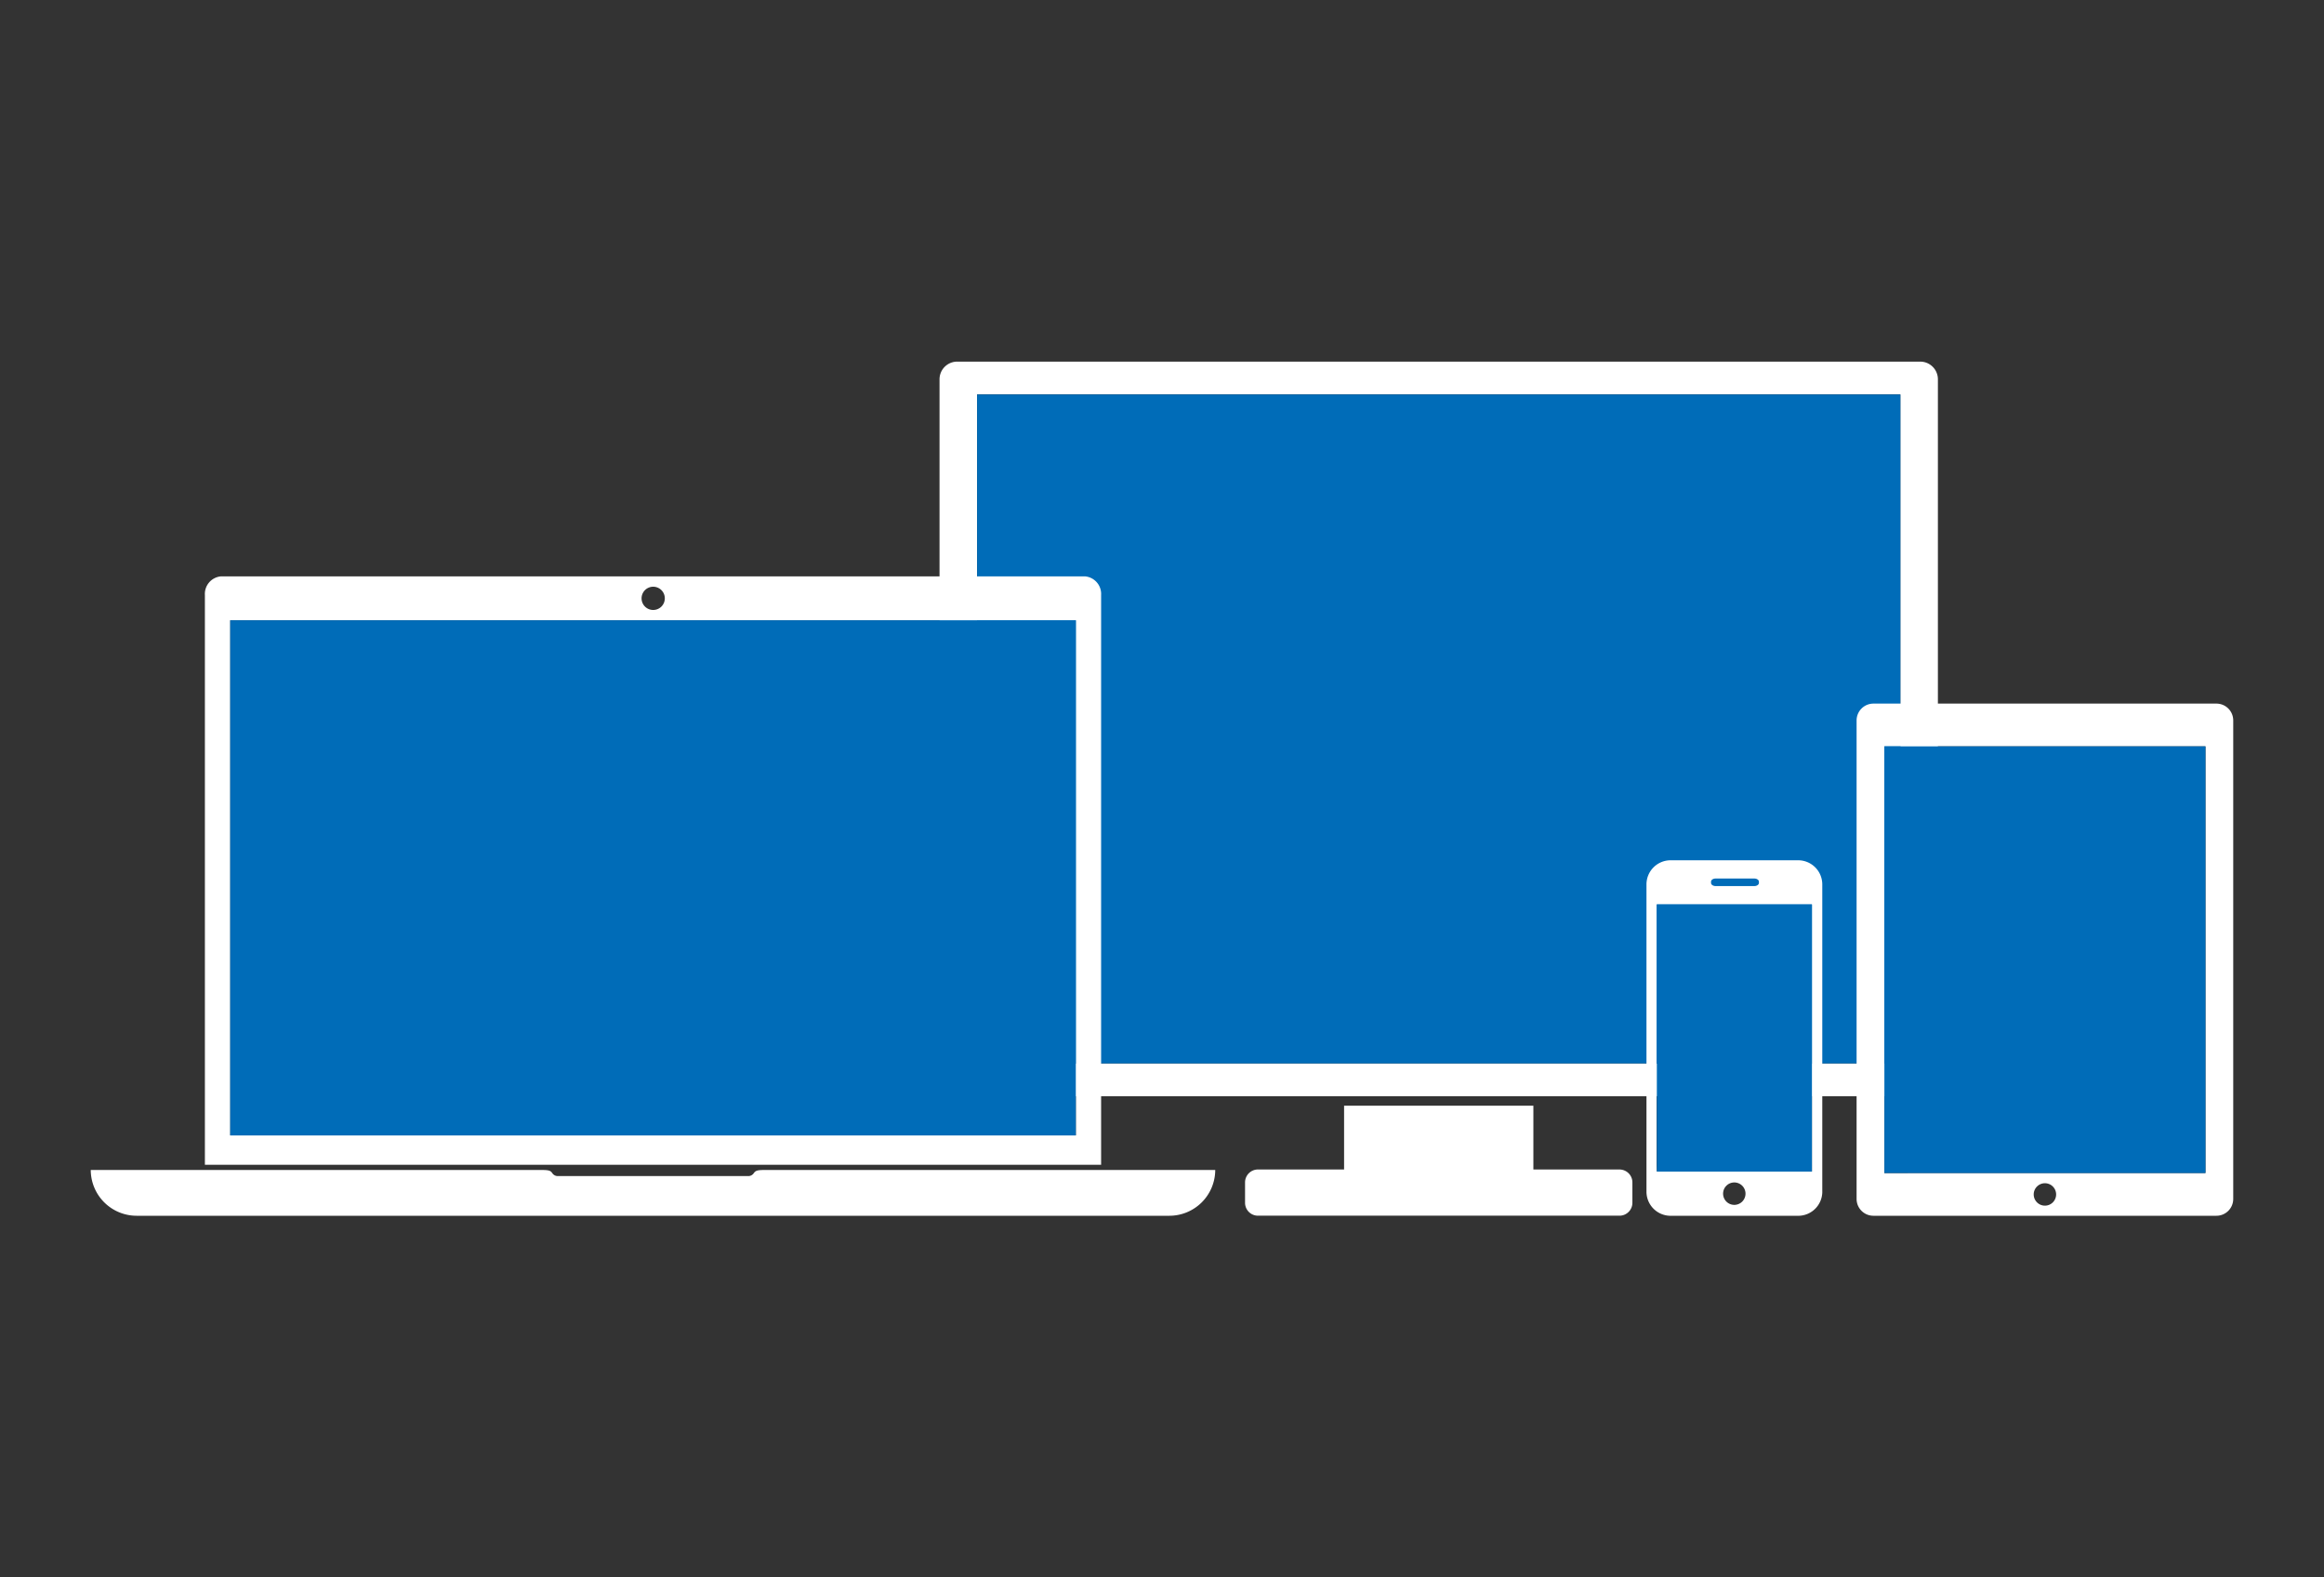 <?xml version="1.0" encoding="utf-8"?>
<svg xmlns="http://www.w3.org/2000/svg" xmlns:xlink="http://www.w3.org/1999/xlink" width="140" height="95" viewBox="0 0 140 95">
  <rect x="0" y="0" width="140" height="95" fill="#333333" stroke="none"/>
  <defs>
    <clipPath id="clip-path">
      <rect id="Rectangle_19" data-name="Rectangle 19" width="140" height="95" transform="translate(853 475)" fill="#fff"/>
    </clipPath>
  </defs>
  <g id="ic-Exchange-Online-and-Outlook-r1" transform="translate(-830 -475)">
    <g id="Mask_Group_8" data-name="Mask Group 8" transform="translate(-23)" clip-path="url(#clip-path)">
      <g id="ic-sharepoint.min_" transform="translate(858.135 457.635)">
        <g id="Group_47-inner" data-name="Group 47-inner" transform="translate(0.332 39.144)">
          <g id="Group_42" data-name="Group 42" transform="translate(51.131)">
            <g id="Group_41" data-name="Group 41">
              <path id="Path_14" data-name="Path 14" d="M38.747,72.907H96.768a1.065,1.065,0,0,0,1.061-1.061V29.726a1.065,1.065,0,0,0-1.061-1.061H38.747a1.065,1.065,0,0,0-1.061,1.061V71.845a1.065,1.065,0,0,0,1.061,1.061Zm1.2-1.98V30.642H95.566V70.927Z" transform="translate(-37.686 -28.665)" fill="#fff" fill-rule="evenodd"/>
              <path id="Path_15" data-name="Path 15" d="M68.533,61.48v3.844h5.189a.778.778,0,0,1,.776.777V67.33a.778.778,0,0,1-.776.776H51.941a.778.778,0,0,1-.777-.776V66.1a.778.778,0,0,1,.777-.777H57.13V61.48Z" transform="translate(-32.759 -16.669)" fill="#fff" fill-rule="evenodd"/>
            </g>
            <path id="Rectangle_5" data-name="Rectangle 5" d="M39.343,30.115h55.62V70.4H39.343Z" transform="translate(-37.08 -28.135)" fill="#006cb8"/>
          </g>
          <g id="Group_44" data-name="Group 44" transform="translate(0 12.932)">
            <g id="Group_43" data-name="Group 43">
              <path id="Path_16" data-name="Path 16" d="M.243,64.316H27.4c.46,0,.546.046.645.188a.393.393,0,0,0,.315.179H39.872a.393.393,0,0,0,.315-.179c.1-.137.184-.188.646-.188h27.15a2.765,2.765,0,0,1-2.757,2.757H3A2.765,2.765,0,0,1,.243,64.316Z" transform="translate(-0.243 -28.564)" fill="#fff" fill-rule="evenodd"/>
              <path id="Path_17" data-name="Path 17" d="M5.28,73.572H59.268V39.258a1.062,1.062,0,0,0-.98-1.123H6.259a1.062,1.062,0,0,0-.98,1.123V73.572Zm52.465-32.79V71.8H6.809V40.781ZM32.275,40.16a.7.7,0,1,1,.5-.2.7.7,0,0,1-.5.2Z" transform="translate(1.597 -38.135)" fill="#fff" fill-rule="evenodd"/>
            </g>
            <path id="Rectangle_6" data-name="Rectangle 6" d="M6.394,40.073H57.335V71.1H6.394Z" transform="translate(2.006 -37.427)" fill="#006cb8"/>
          </g>
          <g id="Group_45" data-name="Group 45" transform="translate(106.376 20.596)">
            <path id="Path_18" data-name="Path 18" d="M100.83,73.581V44.758a1.013,1.013,0,0,0-1.011-1.011H79.152a1.015,1.015,0,0,0-1.011,1.011V73.581a1.013,1.013,0,0,0,1.011,1.011H99.82A1.013,1.013,0,0,0,100.83,73.581Zm-10.669-.273a.675.675,0,1,1-.675-.675A.675.675,0,0,1,90.161,73.308ZM79.815,72.02v-25.7H99.157V72.017Z" transform="translate(-78.141 -43.747)" fill="#fff" fill-rule="evenodd"/>
            <path id="Rectangle_7" data-name="Rectangle 7" d="M79.367,45.633H98.709V71.328H79.367Z" transform="translate(-77.693 -43.058)" fill="#006cb8"/>
          </g>
          <g id="Group_46" data-name="Group 46" transform="translate(93.718 30.032)">
            <path id="Path_19" data-name="Path 19" d="M79.463,70.618V52.106a1.453,1.453,0,0,0-1.449-1.449H70.321a1.453,1.453,0,0,0-1.449,1.449V70.619a1.453,1.453,0,0,0,1.449,1.449h7.694a1.453,1.453,0,0,0,1.449-1.449Zm-5.3.792a.675.675,0,1,1,.675-.675.675.675,0,0,1-.675.675Zm-1.128-19.2c-.15,0-.273-.085-.273-.19v-.074c0-.105.122-.19.273-.19h2.338c.15,0,.273.086.273.19v.074c0,.105-.123.19-.273.19Zm-3.55,16.81v-15.7h9.353V69.4H69.5Z" transform="translate(-68.872 -50.657)" fill="#fff" fill-rule="evenodd"/>
            <path id="Path_20" data-name="Path 20" d="M78.673,68.306V52.6H69.33V68.693h9.343Z" transform="translate(-68.705 -49.946)" fill="#006cb8" fill-rule="evenodd"/>
          </g>
        </g>
        <path id="Group_47-area" data-name="Group 47-area" d="M0,0H129.73V129.73H0Z" fill="none"/>
      </g>
    </g>
  </g>
</svg>
